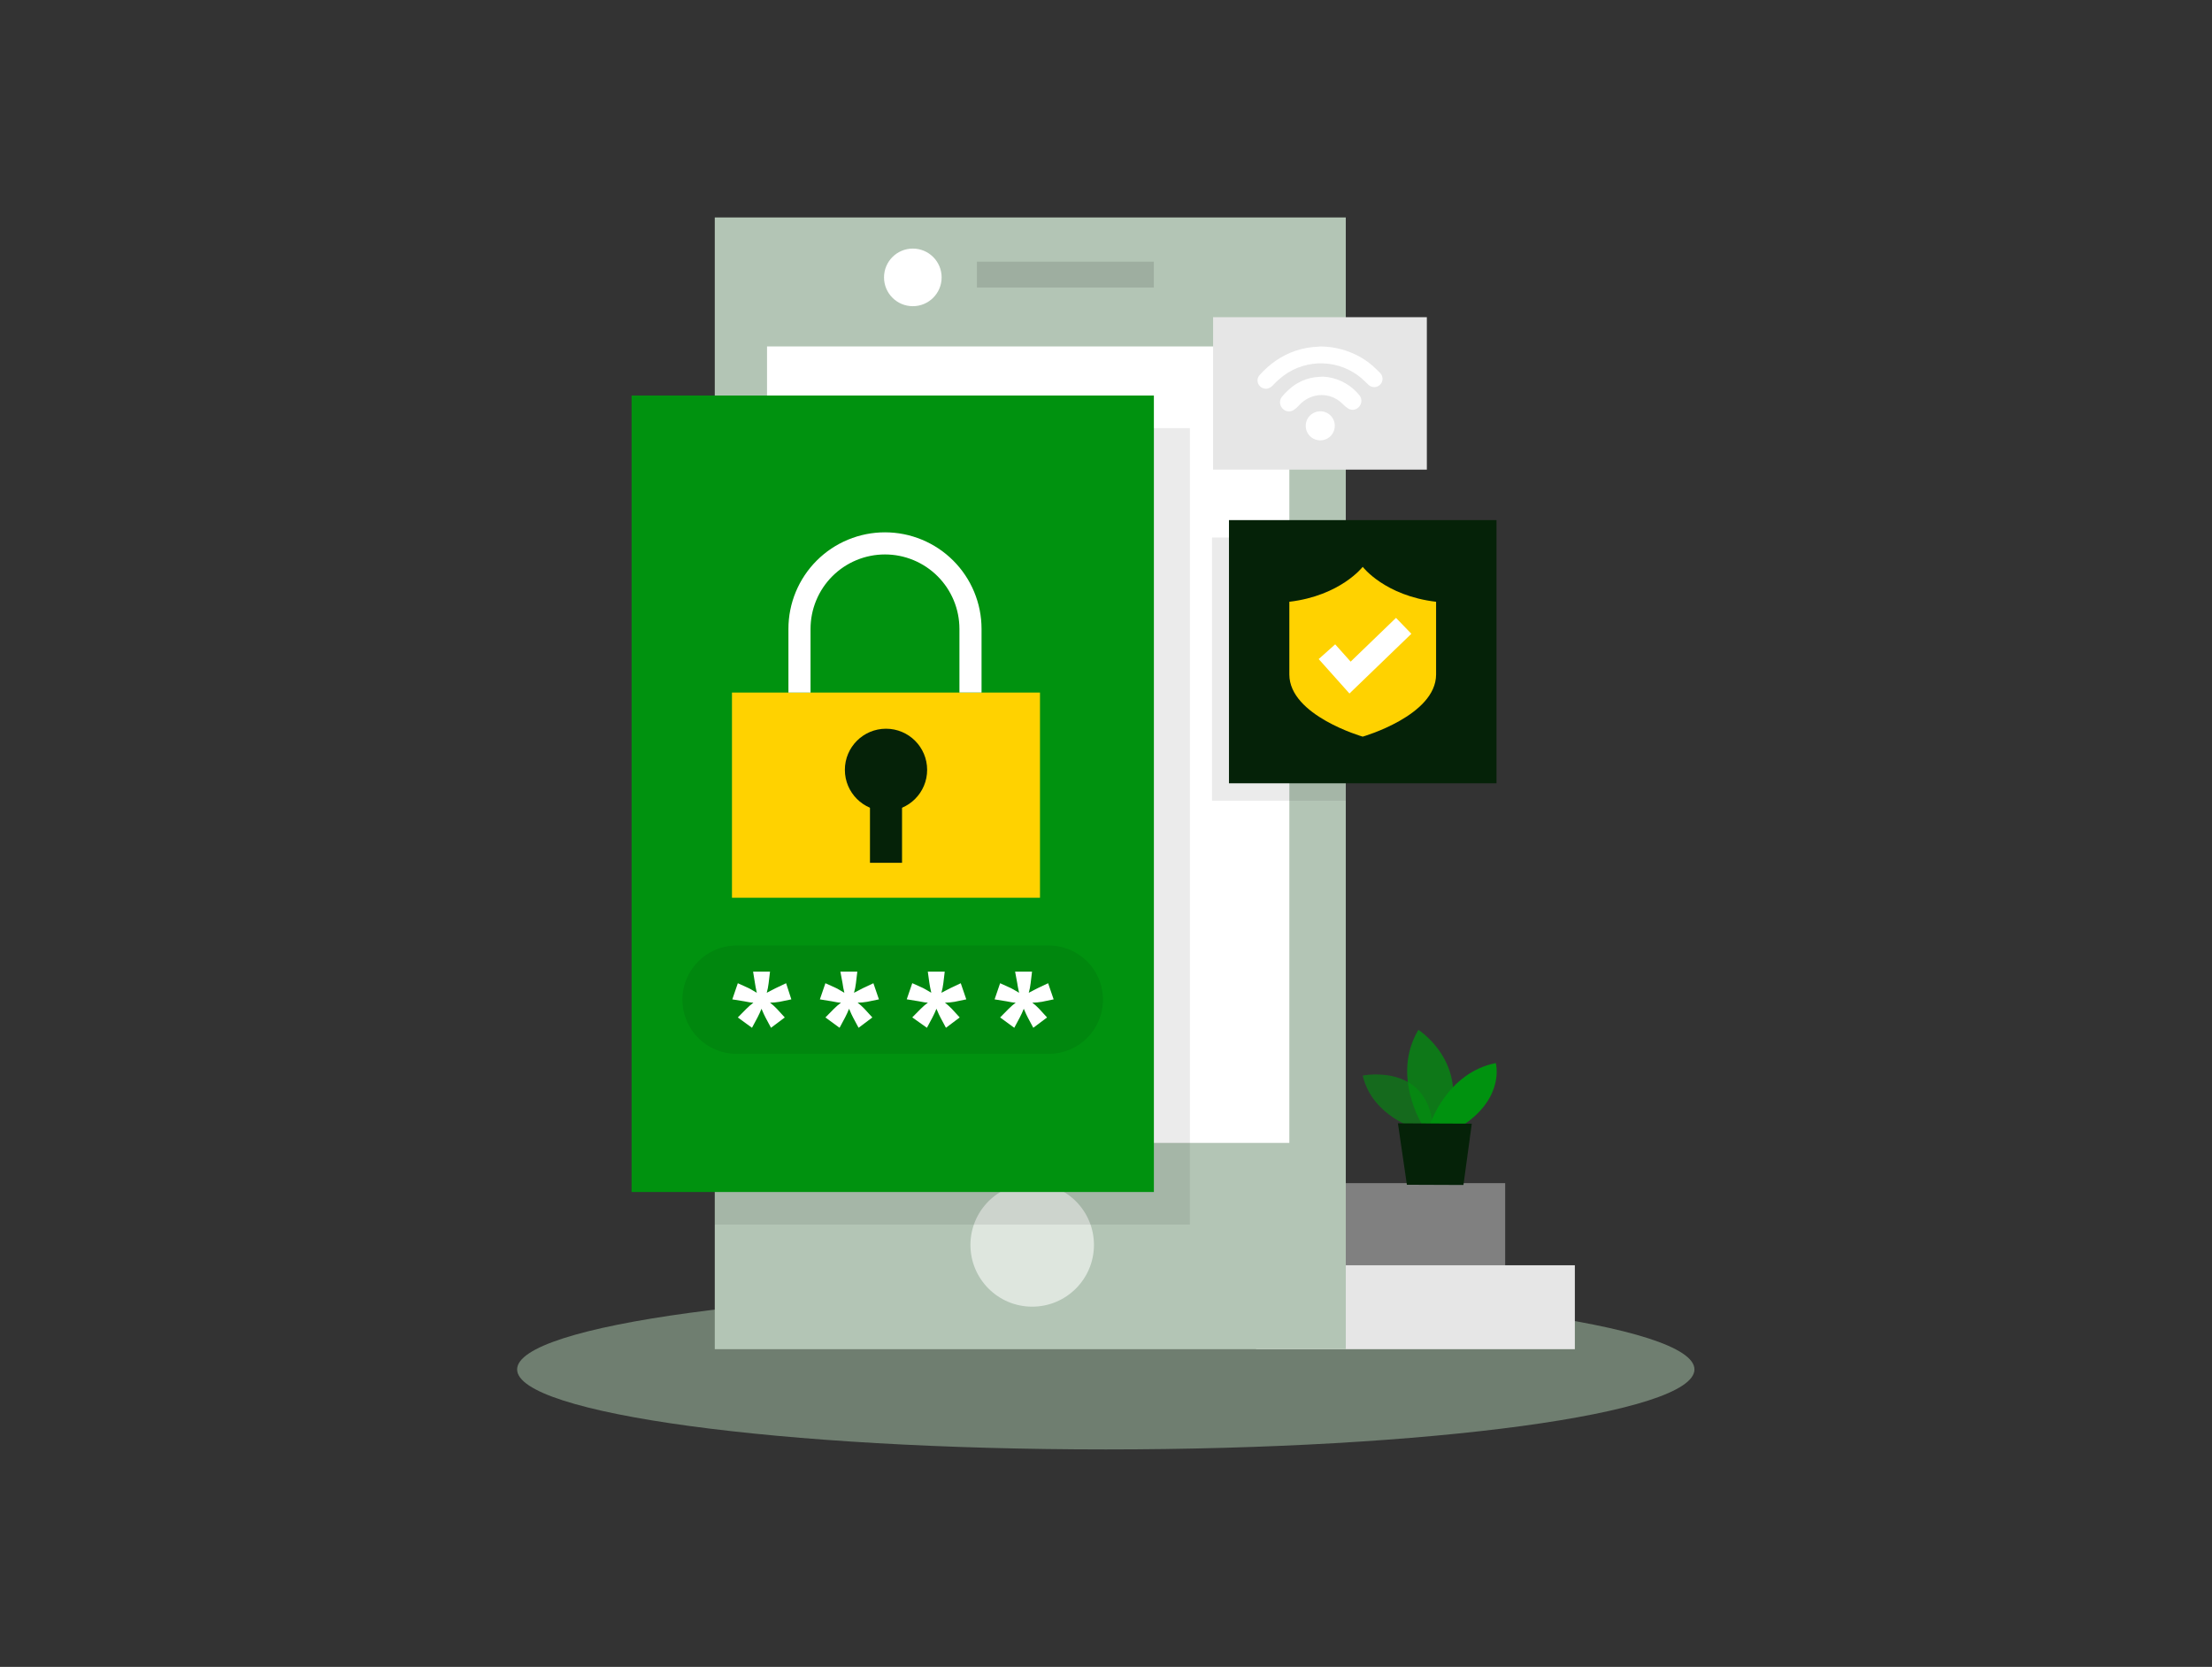 <svg width="564" height="425" viewBox="0 0 564 425" fill="none" xmlns="http://www.w3.org/2000/svg">
<rect x="0" y="0" width="564" height="425" fill="#333333" stroke="none"/>
<path opacity="0.45" d="M281.945 369.557C364.839 369.557 432.038 360.424 432.038 349.158C432.038 337.893 364.839 328.76 281.945 328.76C199.051 328.76 131.852 337.893 131.852 349.158C131.852 360.424 199.051 369.557 281.945 369.557Z" fill="#B8DABB"/>
<path d="M401.545 322.599H320.274V343.999H401.545V322.599Z" fill="#E6E6E6"/>
<path opacity="0.43" d="M383.783 301.665H302.513V323.064H383.783V301.665Z" fill="#E6E6E6"/>
<path d="M343.141 55.443H182.249V343.999H343.141V55.443Z" fill="#B3C5B5"/>
<path d="M328.747 88.332H195.571V291.402H328.747V88.332Z" fill="white"/>
<path opacity="0.56" d="M263.181 333.158C271.878 333.158 278.928 326.108 278.928 317.412C278.928 308.715 271.878 301.665 263.181 301.665C254.485 301.665 247.435 308.715 247.435 317.412C247.435 326.108 254.485 333.158 263.181 333.158Z" fill="white"/>
<path opacity="0.12" d="M294.195 66.721H249.084V73.304H294.195V66.721Z" fill="black"/>
<path d="M232.746 78.069C236.802 78.069 240.09 74.781 240.09 70.724C240.09 66.668 236.802 63.38 232.746 63.38C228.689 63.38 225.401 66.668 225.401 70.724C225.401 74.781 228.689 78.069 232.746 78.069Z" fill="white"/>
<path opacity="0.08" d="M303.386 109.153H182.249V312.224H303.386V109.153Z" fill="black"/>
<path d="M294.209 100.85H161.032V303.921H294.209V100.85Z" fill="#00920F"/>
<path opacity="0.08" d="M267.41 241.075H187.817C180.187 241.075 174.002 247.257 174.002 254.883C174.002 262.509 180.187 268.691 187.817 268.691H267.41C275.04 268.691 281.225 262.509 281.225 254.883C281.225 247.257 275.04 241.075 267.41 241.075Z" fill="black"/>
<path d="M192.018 247.743H196.332L195.979 250.689C195.884 251.514 195.724 252.329 195.5 253.128C195.989 252.884 196.313 252.715 196.473 252.621L197.727 251.972L200.434 250.689L201.773 254.806L198.77 255.426C197.964 255.563 197.149 255.638 196.332 255.652C196.953 256.117 197.533 256.636 198.066 257.202L200.096 259.416L196.585 262.052L195.176 259.416C194.964 259.035 194.626 258.302 194.161 257.202C193.86 257.957 193.521 258.695 193.146 259.416L191.736 262.052L188.127 259.416L190.312 257.202C190.868 256.641 191.467 256.122 192.102 255.652C191.51 255.652 190.693 255.482 189.748 255.299L186.717 254.806L188.127 250.689L190.834 251.916C191.13 252.057 191.835 252.452 192.962 253.128C192.723 252.043 192.568 251.225 192.497 250.689L192.018 247.743Z" fill="white"/>
<path d="M214.277 247.743H218.591L218.239 250.689C218.145 251.515 217.98 252.331 217.745 253.128C218.083 252.976 218.412 252.807 218.732 252.621C219.268 252.325 219.691 252.113 219.973 251.972L222.693 250.689L224.103 254.806L221.1 255.426C220.294 255.562 219.479 255.638 218.662 255.652C219.283 256.117 219.864 256.636 220.396 257.202L222.426 259.416L218.915 262.052L217.506 259.416C217.294 259.035 216.956 258.302 216.491 257.202C216.19 257.957 215.851 258.695 215.476 259.416L214.066 262.052L210.457 259.416L212.642 257.202C213.199 256.641 213.797 256.122 214.433 255.652C213.84 255.652 213.023 255.482 212.078 255.299L209.047 254.806L210.457 250.689L213.164 251.916C213.446 252.057 214.165 252.452 215.292 253.128C215.091 252.325 214.936 251.51 214.827 250.689L214.277 247.743Z" fill="white"/>
<path d="M236.565 247.743H240.879L240.527 250.689C240.426 251.514 240.261 252.329 240.033 253.128C240.531 252.884 240.856 252.715 241.006 252.621L242.261 251.972L244.967 250.689L246.377 254.806L243.374 255.426C242.568 255.561 241.753 255.637 240.936 255.652C241.551 256.125 242.131 256.643 242.669 257.202L244.699 259.416L241.189 262.052L239.78 259.416C239.568 259.035 239.23 258.302 238.765 257.202C238.464 257.957 238.125 258.695 237.75 259.416L236.34 262.052L232.604 259.401L234.789 257.188C235.35 256.626 235.954 256.108 236.594 255.637C235.987 255.637 235.184 255.468 234.225 255.285L231.194 254.792L232.604 250.675L235.325 251.902C235.607 252.043 236.312 252.437 237.454 253.114C237.2 252.029 237.045 251.211 236.974 250.675L236.565 247.743Z" fill="white"/>
<path d="M258.825 247.743H263.139L262.786 250.689C262.691 251.514 262.531 252.329 262.307 253.128C262.796 252.884 263.12 252.715 263.28 252.621L264.534 251.972L267.241 250.689L268.651 254.806L265.648 255.426C264.842 255.563 264.027 255.638 263.209 255.652C263.831 256.117 264.411 256.636 264.943 257.202L266.973 259.416L263.463 262.052L262.053 259.416C261.842 259.035 261.503 258.302 261.038 257.202C260.737 257.957 260.398 258.695 260.023 259.416L258.613 262.052L255.004 259.416L257.19 257.202C257.746 256.641 258.344 256.122 258.98 255.652C258.388 255.652 257.57 255.482 256.626 255.299L253.595 254.806L255.004 250.689L257.711 251.916C258.007 252.057 258.712 252.452 259.84 253.128C259.6 252.043 259.445 251.225 259.375 250.689L258.825 247.743Z" fill="white"/>
<path d="M265.169 176.58H186.633V228.895H265.169V176.58Z" fill="#FFD200"/>
<path d="M203.846 176.58V160.34C203.846 157.478 204.41 154.644 205.505 152C206.6 149.356 208.206 146.953 210.229 144.929C212.253 142.906 214.656 141.3 217.3 140.205C219.944 139.11 222.778 138.546 225.64 138.546V138.546C231.422 138.546 236.967 140.842 241.056 144.929C245.146 149.015 247.445 154.559 247.449 160.34V176.566" stroke="white" stroke-width="5.639" stroke-miterlimit="10"/>
<path d="M225.908 206.777C231.7 206.777 236.396 202.081 236.396 196.288C236.396 190.496 231.7 185.8 225.908 185.8C220.115 185.8 215.419 190.496 215.419 196.288C215.419 202.081 220.115 206.777 225.908 206.777Z" fill="#052208"/>
<path d="M229.996 201.124H221.82V219.986H229.996V201.124Z" fill="#052208"/>
<path opacity="0.58" d="M361.213 287.821C361.213 287.821 349.935 284.734 347.454 274.232C347.454 274.232 364.949 270.693 365.456 288.752L361.213 287.821Z" fill="#00920F"/>
<path opacity="0.73" d="M362.595 286.708C362.595 286.708 354.7 274.232 361.65 262.573C361.65 262.573 374.944 271.032 369.037 286.736L362.595 286.708Z" fill="#00920F"/>
<path d="M364.625 286.708C364.625 286.708 368.854 273.541 381.386 271.046C381.386 271.046 383.754 279.603 373.238 286.75L364.625 286.708Z" fill="#00920F"/>
<path d="M356.435 286.412L358.718 302.074L373.14 302.13L375.268 286.496L356.435 286.412Z" fill="#052208"/>
<path opacity="0.08" d="M343.14 137.052H309.039V204.154H343.14V137.052Z" fill="black"/>
<path d="M381.57 132.611H313.353V199.714H381.57V132.611Z" fill="#052208"/>
<path d="M347.455 144.523C347.455 144.523 341.816 151.868 328.748 153.433V171.97C328.748 182.459 347.455 187.816 347.455 187.816C347.455 187.816 366.162 182.459 366.162 171.97V153.433C353.051 151.882 347.455 144.523 347.455 144.523Z" fill="#FFD200"/>
<path d="M338.333 166.162L344.226 172.76L357.9 159.565" stroke="white" stroke-width="5.639" stroke-miterlimit="10"/>
<path d="M363.807 80.874H309.307V119.74H363.807V80.874Z" fill="#E6E6E6"/>
<path d="M336.275 88.346C338.959 88.305 341.626 88.784 344.128 89.755C346.263 90.57 348.239 91.753 349.964 93.252C350.641 93.844 351.275 94.464 351.895 95.098C352.284 95.489 352.505 96.016 352.51 96.567C352.516 97.119 352.307 97.65 351.926 98.049C351.546 98.448 351.024 98.683 350.474 98.703C349.923 98.723 349.386 98.527 348.977 98.157C348.343 97.594 347.765 96.959 347.116 96.409C344.381 94.098 340.949 92.773 337.37 92.645C333.791 92.517 330.273 93.595 327.38 95.704C326.371 96.465 325.428 97.309 324.561 98.228C324.178 98.683 323.65 98.991 323.066 99.102C322.659 99.153 322.245 99.087 321.873 98.913C321.501 98.738 321.187 98.462 320.966 98.115C320.722 97.75 320.605 97.315 320.633 96.877C320.661 96.438 320.833 96.022 321.121 95.69C322.336 94.313 323.708 93.083 325.209 92.025C328.46 89.751 332.309 88.486 336.275 88.388V88.346Z" fill="white"/>
<path d="M337.304 96.029C338.987 96.107 340.636 96.524 342.154 97.255C343.858 98.078 345.364 99.262 346.566 100.723C346.919 101.133 347.114 101.655 347.114 102.196C347.114 102.737 346.919 103.26 346.566 103.669C346.248 104.068 345.799 104.341 345.299 104.442C344.799 104.542 344.279 104.463 343.831 104.219C343.282 103.865 342.776 103.449 342.323 102.979C341.408 102.036 340.259 101.352 338.993 100.998C337.728 100.644 336.391 100.632 335.119 100.963C333.613 101.359 332.256 102.187 331.214 103.345C330.802 103.82 330.328 104.237 329.805 104.586C329.356 104.85 328.828 104.95 328.314 104.867C327.799 104.785 327.329 104.526 326.985 104.135C326.622 103.747 326.405 103.246 326.371 102.716C326.338 102.186 326.49 101.66 326.802 101.231C327.272 100.657 327.781 100.115 328.324 99.609C329.04 98.918 329.829 98.308 330.679 97.791C332.055 96.963 333.585 96.421 335.176 96.198C335.895 96.099 336.6 96.085 337.304 96.029Z" fill="white"/>
<path d="M340.335 108.505C340.349 109.239 340.145 109.96 339.749 110.577C339.352 111.195 338.782 111.681 338.109 111.974C337.436 112.267 336.691 112.354 335.969 112.223C335.247 112.093 334.58 111.751 334.052 111.241C333.524 110.731 333.16 110.076 333.005 109.359C332.85 108.642 332.911 107.894 333.18 107.212C333.45 106.529 333.916 105.942 334.52 105.525C335.124 105.108 335.838 104.879 336.571 104.868C337.058 104.857 337.542 104.942 337.996 105.119C338.449 105.296 338.863 105.562 339.213 105.9C339.563 106.239 339.843 106.643 340.035 107.09C340.228 107.537 340.33 108.018 340.335 108.505Z" fill="white"/>
</svg>
